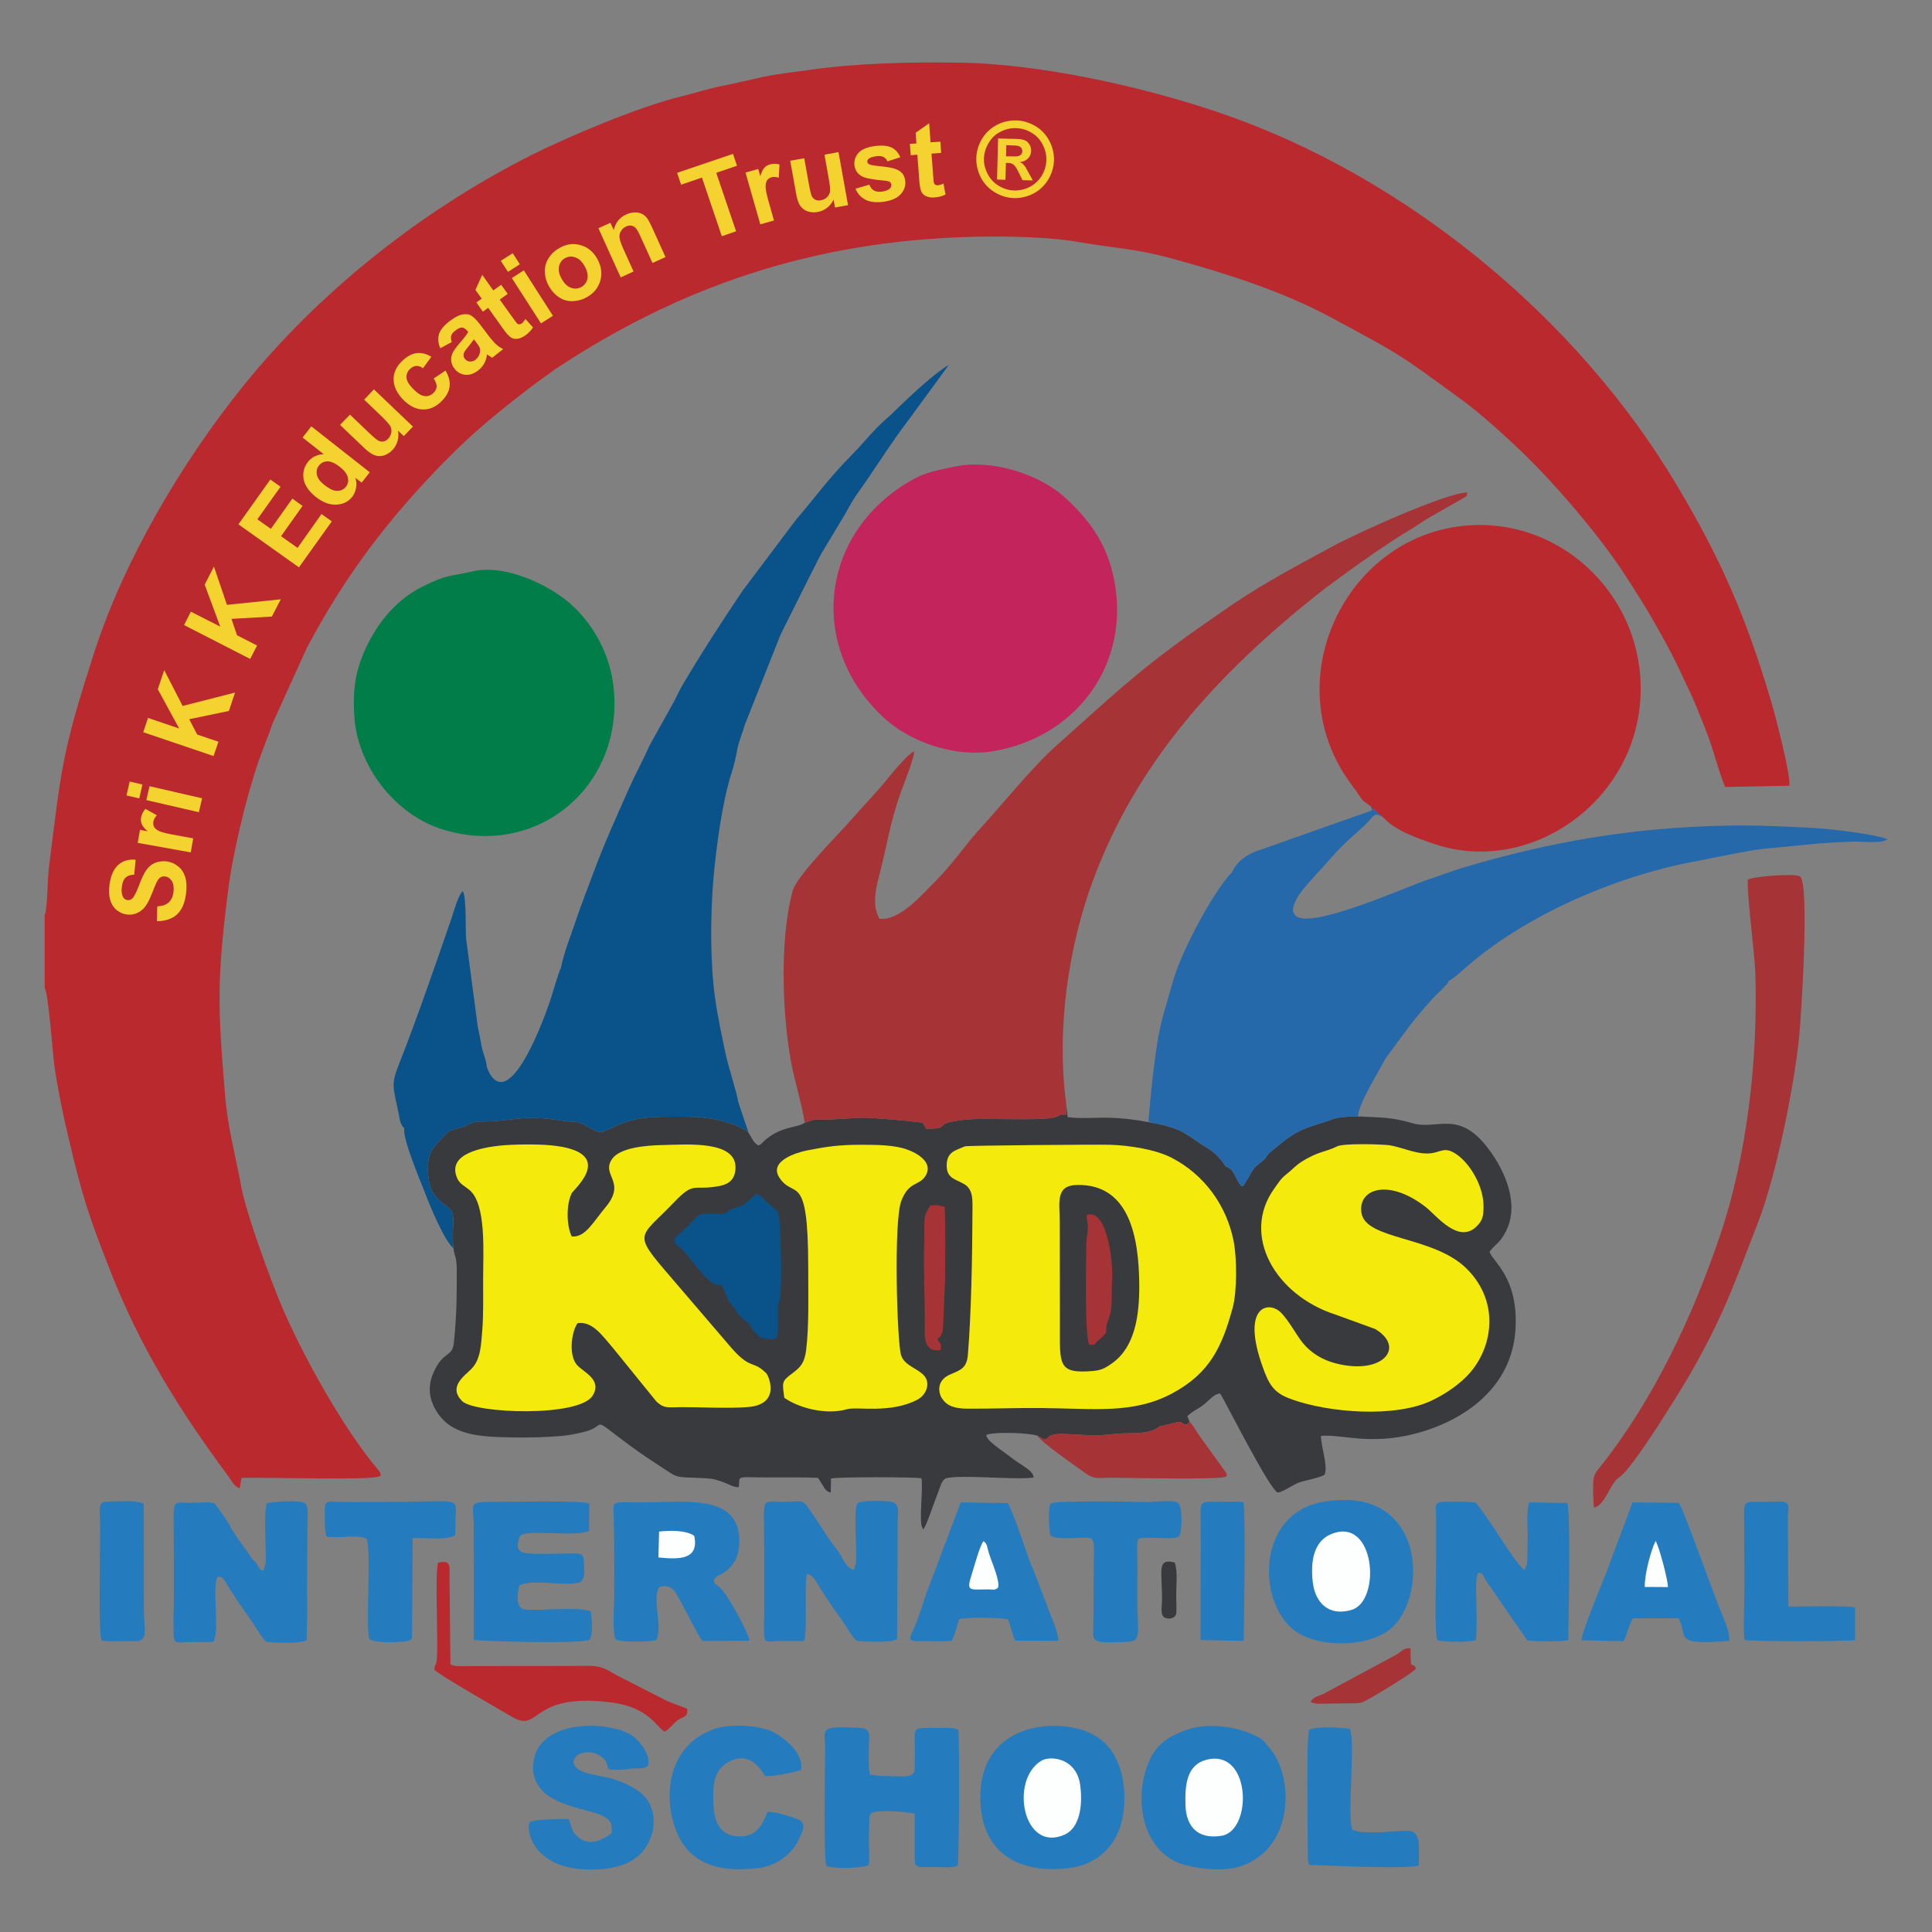 <?xml version="1.0" encoding="UTF-8"?> <!-- Creator: CorelDRAW 2017 --> <svg xmlns="http://www.w3.org/2000/svg" xmlns:xlink="http://www.w3.org/1999/xlink" xml:space="preserve" width="150px" height="150px" version="1.1" style="shape-rendering:geometricPrecision; text-rendering:geometricPrecision; image-rendering:optimizeQuality; fill-rule:evenodd; clip-rule:evenodd" viewBox="0 0 150 150"><rect x="0" y="0" width="150" height="150" fill="#808080" stroke="none"/> <defs> <style type="text/css"> <![CDATA[ .fil0 {fill:none} .fil5 {fill:#017D49} .fil9 {fill:#09538A} .fil7 {fill:#247BBD} .fil8 {fill:#2569AB} .fil2 {fill:#393A3D} .fil6 {fill:#A63436} .fil1 {fill:#BA292E} .fil4 {fill:#C3245C} .fil3 {fill:#F4EA0B} .fil10 {fill:#FDFEFE} .fil11 {fill:#F4D230;fill-rule:nonzero} ]]> </style> </defs> <g id="Layer_x0020_1">  <g id="_2674573634848"> <polygon class="fil0" points="0,0 150,0 150,150 0,150 "></polygon> <g> <path class="fil1" d="M3.47 71.03l0 5.68c0.3,0.43 0.62,5.11 0.76,6.09 0.27,1.85 0.68,3.83 1.1,5.57 1.09,4.66 1.58,6.07 3.21,10.24 2.35,6.03 5.42,10.92 9.19,16.01 0.28,0.38 0.41,0.76 0.88,0.93l0.14 -0.81c1.54,-0.06 10.1,0.21 10.67,-0.11 0,0 0.39,0.01 -0.13,-0.6 -2.63,-3.11 -5.77,-8.77 -7.35,-12.46 -0.91,-2.12 -2.81,-7.29 -3.21,-9.44 -0.44,-2.4 -1.06,-4.61 -1.26,-7.16 -0.57,-6.86 -0.63,-8.85 0.22,-15.68 0.37,-3.01 1.42,-7.38 2.38,-10.17 0.38,-1.09 0.77,-2 1.11,-3l2.63 -5.79c3,-5.69 6.41,-10.12 10.7,-14.49 2.26,-2.31 4.14,-3.83 6.73,-5.82l1.81 -1.32c9.49,-6.3 19.92,-10.06 32.75,-10.32 2.52,-0.05 5.74,0.01 8.05,0.43 2.5,0.44 4.29,0.48 7.13,1.26 4.12,1.13 8.5,2.51 12.27,4.53 5.87,3.15 5.37,2.9 10.31,6.49 1.38,1.01 3.14,2.61 4.5,3.9 2.52,2.41 5.69,6.09 7.72,9.07 0.56,0.83 1.08,1.65 1.63,2.53 0.74,1.16 2.44,4.19 2.98,5.4 0.46,1.02 0.93,1.9 1.34,2.93 0.41,1.01 0.83,2.01 1.15,2.99 0.31,0.97 0.69,2.32 1.06,3.19l4.98 -0.1c0.14,-0.77 -1.11,-5.54 -1.4,-6.51 -1.96,-6.6 -3.86,-10.99 -7.34,-16.83 -7.72,-12.98 -21.07,-24.01 -35.56,-28.93 -5.73,-1.95 -13.82,-3.8 -20.27,-3.87 -3.73,-0.05 -7.85,0.04 -11.51,0.57 -1.11,0.16 -2.39,0.29 -3.49,0.52 -1.02,0.22 -2.26,0.52 -3.28,0.72 -1.14,0.22 -2.18,0.58 -3.23,0.83 -3.27,0.8 -8.66,3.08 -11.56,4.53 -8.7,4.38 -16.62,10.77 -22.39,17.93 -4.73,5.86 -9.26,13.52 -11.56,20.66 -2.49,7.69 -2.55,8.88 -3.52,16.64 -0.14,1.09 -0.12,3.4 -0.34,3.77z"></path> <path class="fil2" d="M62.46 87.18c-0.52,0.39 -1.91,0.25 -3.17,1.44 -0.25,0.24 -0.08,0.14 -0.39,0.31 -0.42,-0.18 -0.49,-0.57 -0.77,-0.95 -0.29,-0.3 -0.13,-0.17 -0.45,-0.34 -1.29,-0.7 -2.98,-0.94 -4.49,-0.94 -2.9,0 -3.81,-0.04 -5.91,0.96 -0.04,0.02 -0.28,0.13 -0.32,0.15 -0.4,0.16 -0.57,0.09 -1.25,-0.29 -1.08,-0.61 -0.99,-0.35 -1.9,-0.49 -3.47,-0.54 -3.58,0.02 -6.58,0.05 -0.79,0.05 -0.79,0.28 -1.48,0.47 -0.82,0.23 -0.84,0.18 -1.33,0.71 -0.88,0.95 -1.28,1.22 -1.18,2.87 0.08,1.45 0.64,1.93 1.49,2.56 0.82,0.6 0.26,1.47 0.48,3.23 0.05,0.59 0.25,0.64 0.25,1.6 0.01,2.05 0,3.62 -0.22,5.71 -0.12,1.2 -0.81,0.6 -1.57,2.31 -0.51,1.14 -0.34,2.16 0.25,3.08 1.15,1.8 3.22,1.94 5.83,1.98 1.27,0.03 2.57,-0.01 3.81,-0.11 0.51,-0.04 1.19,-0.17 1.72,-0.3 2.07,-0.48 0.27,-1.44 3.68,1.08 0.87,0.64 1.47,1.03 2.32,1.59 1.4,0.9 1.02,0.81 3.03,0.89 0.78,0.03 1.01,0.04 1.64,0.25 0.53,0.17 1.02,0.51 1.41,0.46 0.12,-0.98 -0.39,-0.74 2.66,-0.75 1.15,0 2.35,-0.02 3.49,0.03 0.51,0.74 0.5,1.03 0.99,1.14l0.02 -1.09c0.57,-0.13 6.34,-0.12 7.02,-0.02 0.15,0.78 -0.22,3.52 0.08,3.84 0.03,0.64 0.75,-1.51 0.83,-1.71 0.14,-0.38 0.23,-0.65 0.4,-1.07 0.16,-0.4 0.22,-0.79 0.54,-1.04 1.12,-0.34 5.29,0.13 6.86,-0.07 -0.02,-0.56 -0.93,-0.92 -1.8,-1.6 -0.72,-0.57 -1.88,-1.25 -1.87,-1.72 0.73,-0.27 3.39,-0.13 3.95,0.06 0.25,0.11 0.33,0.25 0.55,0.26 0.34,0.01 0.14,-0.05 0.41,-0.22 0.68,-0.43 2.74,0.14 4.99,-0.16 1,-0.13 2.22,0.05 3.07,-0.31 0.32,-0.13 0.31,-0.19 0.49,-0.28l1.43 -0.35c0.47,0.03 0.14,0.13 0.68,0.21l0.2 -0.24 -0.16 -0.42c0.41,-0.41 0.81,-0.53 1.29,-0.91 0.38,-0.3 0.77,-0.82 1.25,-0.85 0.37,0.54 3.87,7.54 4.48,7.69 0.42,-0.05 1.14,-0.59 1.67,-0.79 0.4,-0.14 1.73,-0.38 1.97,-0.61 0.26,-0.73 -0.28,-2.11 -0.29,-2.99 1.51,-0.18 3.72,0.75 7.31,-0.18 3.93,-1.02 7.52,-3.66 7.79,-8.08 0.26,-4.08 -1.83,-5.32 -2.01,-6.05 0.45,-0.61 0.75,-0.59 1.26,-1.56 1.09,-2.11 -0.05,-4.67 -1.29,-6.35 -2.36,-3.2 -4.01,-1.49 -5.99,-2.07 -0.75,-0.23 -1.64,-0.4 -2.51,-0.44 -1.22,-0.06 -2.72,-0.2 -3.72,0.16 -1.62,0.58 -2.23,0.59 -3.6,1.57l-1.29 1.06c-0.01,0.02 -0.03,0.04 -0.05,0.06l-0.23 0.33c-0.09,0.12 -0.42,0.37 -0.53,0.45 -0.52,0.42 -0.54,0.71 -0.99,1.39 -0.24,0.37 -0.09,0.25 -0.3,0.31 -0.28,-0.16 -0.46,-0.84 -0.75,-1.2 -0.18,-0.23 0.08,0.03 -0.19,-0.17 -0.51,-0.36 -0.08,0.13 -0.43,-0.34 -0.69,-0.95 -1.1,-1.11 -1.74,-1.52 -0.02,-0.02 -0.05,-0.03 -0.07,-0.05 -0.48,-0.33 -1.26,-0.89 -1.81,-1.11 -1.17,-0.45 -2.44,-0.6 -2.46,-0.61 -0.81,-0.17 -1.97,-0.29 -2.85,-0.31 -0.89,-0.02 -2.44,0.09 -3.22,-0.05l-0.1 -0.95 -0.01 0.76 -0.4 -0.01c-0.15,0.05 -0.19,0.15 -0.54,0.23 -0.78,0.2 -3.51,0.12 -4.47,0.12 -1.41,0 -2.26,-0.05 -3.58,0.23 -0.97,0.2 -0.15,0.55 -1.89,0.52l-0.11 -0.21c-0.01,-0.02 -0.03,-0.05 -0.04,-0.07 -0.08,-0.16 -0.04,-0.09 -0.09,-0.18 -0.75,-0.1 -1.73,-0.2 -2.36,-0.25 -2.86,-0.22 -1.97,-0.15 -4.69,-0.01 -1.54,0.07 -0.96,-0.15 -2.15,0.27z"></path> <path class="fil1" d="M106.4 62.58c0.05,0.05 0.15,0.18 0.19,0.22l0.79 0.65c0.95,1.05 2.67,1.63 3.99,2.08 8.03,2.71 17.14,-4.34 15.9,-13.77 -0.86,-6.53 -6.77,-11.62 -13.6,-10.94 -9.3,0.92 -14.64,12.17 -8.75,20.09 0.23,0.31 0.47,0.63 0.65,0.91 0.32,0.48 0.38,0.42 0.83,0.76z"></path> <path class="fil3" d="M74.92 89c-0.71,0.32 -1.41,0.41 -1.42,1.46 -0.01,1.05 0.68,1.07 1.37,1.48 0.73,0.44 0.63,1.3 0.63,2.22 -0.01,3.28 -0.09,7.81 -0.35,10.97 -0.08,1.06 -0.5,1.21 -1.35,1.57 -1.11,0.46 -0.96,1.43 -0.66,1.88 0.4,0.59 0.96,0.78 1.99,0.79 1.9,0.01 3.8,-0.07 5.71,-0.05 4.05,0.03 7.14,0.5 10.21,-1.16 2.9,-1.57 3.84,-3.62 4.66,-6.65 0.34,-1.25 0.33,-3.88 0.06,-5.19 -0.55,-2.73 -2.26,-5.12 -4.82,-6.44 -1.22,-0.63 -3.24,-0.95 -4.73,-1 -1.02,-0.03 -11.12,0.05 -11.3,0.12z"></path> <path class="fil4" d="M74.21 36.21c-1.91,0.39 -2.62,0.52 -4.06,1.45 -6.59,4.23 -7.35,12.83 -1.39,18.19 1.76,1.58 5.16,3.03 8.42,2.46 6.11,-1.05 10.26,-6.27 9.45,-12.5 -0.43,-3.33 -1.97,-5.37 -3.92,-7.16 -2.02,-1.86 -5.7,-3 -8.5,-2.44z"></path> <path class="fil5" d="M36.69 44.36c-1.94,0.45 -1.9,0.2 -3.9,1.19 -2.23,1.11 -3.79,3.19 -4.69,5.48 -0.57,1.48 -0.71,2.78 -0.59,4.61 0.25,3.83 3.12,7.52 6.68,8.7 7.33,2.41 14.16,-3.12 13.47,-10.79 -0.27,-2.9 -1.72,-5.23 -3.45,-6.74 -1.61,-1.39 -4.98,-3.04 -7.52,-2.45z"></path> <path class="fil3" d="M44.84 102.73c1.14,-0.16 1.86,0.88 2.81,2l3.31 4.08c0.63,0.59 0.91,0.44 2,0.44 1.57,0 3.52,0.11 5.04,0 2.71,-0.18 1.65,-2.46 1.51,-2.61 -1.07,-1.1 -1.21,-0.19 -2.87,-2.16l-4.6 -5.37c-3,-3.47 -2.4,-2.95 0.26,-5.73 1.67,-1.75 1.44,-0.88 3.61,-1.31 0.73,-0.15 1.13,-0.54 1.19,-1.28 0.19,-2.27 -3.73,-1.93 -5.59,-1.89 -1.39,0.02 -3.36,0.21 -3.97,1.06 -0.93,1.28 1.14,1.76 -0.51,3.75 -1,1.2 -1.59,2.38 -2.64,2.29 -0.4,-0.81 -0.45,-2.46 0,-3.36 0.15,-0.3 3.62,-3.22 -1.64,-3.72 -1,-0.1 -2.98,-0.08 -3.98,0.03 -1.23,0.14 -4.03,0.58 -3.31,2.44 0.19,0.52 0.58,0.66 1,1.01 1.31,1.11 1.05,4.84 1.05,6.91 0,1.24 0.03,2.66 -0.06,3.89 -0.1,1.16 -0.11,2.37 -0.88,3.11 -0.58,0.57 -1.77,1.39 -0.69,2.47 0.96,0.97 9.08,1.27 10.13,-0.42 0.77,-1.23 -0.68,-1.81 -1.19,-2.36 -0.69,-0.74 -0.47,-2.57 0.02,-3.27z"></path> <path class="fil3" d="M103.82 89c-0.91,0.46 -1.49,0.37 -2.83,1.24 -0.35,0.22 -0.71,0.61 -1.09,0.91 -0.47,0.36 -0.62,0.65 -0.98,1.15 -2.57,3.59 0.07,8.27 4.81,9.78l3.03 1.1c2.4,1.42 0.61,3.6 -3.02,2.68 -1.09,-0.27 -1.95,-0.83 -2.57,-1.57 -0.46,-0.54 -1.12,-1.8 -1.75,-2.41 -0.98,-0.94 -3.23,-0.42 -1.19,4.77 0.46,1.16 0.97,1.62 2.13,2.02 2.8,0.99 7.88,1.44 10.77,0.08 0.99,-0.47 1.78,-1.01 2.48,-1.64 2.22,-1.99 3.05,-5.89 0.22,-8.65 -2.59,-2.52 -7.82,-2.18 -8.13,-4.31 -0.28,-1.85 2.11,-2.69 5.01,-0.42 0.83,0.66 2.51,2.85 3.91,1.51 0.51,-0.49 0.56,-0.84 0.56,-1.65 -0.02,-1.59 -1.13,-3.37 -2.19,-4.03 -0.77,-0.49 -1.06,-0.18 -1.71,-0.05 -1.15,0.23 -2.4,-0.46 -3.46,-0.6 -0.68,-0.08 -3.51,-0.15 -4,0.09z"></path> <path class="fil3" d="M62.75 98.41c0,2.02 0.07,4.52 -0.16,6.39 -0.13,1.01 -0.4,1.32 -1.08,1.83 -0.85,0.63 -0.77,0.69 -0.62,1.89 1.04,0.75 3.18,1.38 4.88,0.89 0.76,-0.22 3.39,0.37 5.49,-0.76 0.68,-0.37 1.09,-1.38 0.33,-2 -0.59,-0.5 -1.42,-0.7 -1.64,-1.47 -0.3,-1.02 -0.58,-10.3 0.02,-11.92 0.58,-1.56 1.38,-1.17 1.87,-1.94 0.69,-1.08 -0.69,-1.82 -1.41,-2.07 -1.01,-0.36 -2.33,-0.37 -3.58,-0.37 -1.75,0 -2.66,0.14 -4.2,0.44 -0.8,0.16 -2.98,0.82 -2.14,2.11 1.14,1.75 2.24,-0.65 2.24,6.98z"></path> <path class="fil6" d="M135.71 68.29c-0.14,0.54 0.53,5.96 0.57,7.16 0.23,6.78 -0.65,14.3 -2.73,20.45 -2.12,6.28 -5.14,12.72 -9.23,17.88 -0.31,0.4 -0.6,0.63 -0.62,1.31 -0.01,0.43 -0.02,1.61 0.07,1.97 0.93,-0.28 1.23,-1.92 1.93,-2.35 1.01,-0.61 4.61,-6.48 5.35,-7.74 2.73,-4.69 3.57,-7.23 5.47,-12.13 1.38,-3.58 2.78,-10.46 3.17,-14.38 0.11,-1.03 0.85,-11.83 0.06,-12.41 -0.36,-0.27 -3.62,0 -4.04,0.24z"></path> <path class="fil7" d="M80.52 134.11c-3.6,0.64 -4.79,3.58 -4.31,6.69 0.53,3.38 3.27,4.64 6.71,4.25 2.39,-0.27 3.88,-1.87 4.26,-4.04 0.38,-2.16 -0.09,-4.96 -2.01,-6.16 -1.35,-0.85 -3.18,-1 -4.65,-0.74zm21.12 10.68l4.17 0.15c0.93,0.01 3.59,0.1 4.33,-0.1 0.19,-3.89 -0.35,-2.35 -4.56,-2.61l-0.58 -0.15c-0.44,-1.08 0.26,-6.68 -0.19,-7.84 -0.39,-0.11 -2.89,-0.25 -3.16,0.09 -0.25,0.32 -0.11,8.17 -0.11,9.66 0,0.11 0,0.34 0.01,0.44l0.09 0.36zm-42.04 -4.12c-0.42,1.07 -0.97,2.09 -2.5,1.89 -1.39,-0.18 -1.68,-1.41 -1.71,-2.6 -0.05,-1.5 0.05,-2.52 1.15,-3.15 1.29,-0.73 2.22,-0.03 2.85,1.08 0.71,0.05 2.17,-0.27 2.8,-0.46 0.24,-1.3 -1.25,-2.47 -2.18,-2.96 -1.03,-0.52 -3.27,-0.68 -4.58,-0.22 -2.93,1.02 -3.95,4.03 -3.21,7.01 0.76,3.08 2.98,4.22 6.64,3.78 1.35,-0.16 2.57,-1.02 3.11,-2.13 0.36,-0.73 0.72,-1.4 -0.08,-1.68 -0.65,-0.22 -1.56,-0.57 -2.29,-0.56zm-12.12 1.67c-0.57,0.39 -1.86,1.31 -2.91,-0.04 -0.2,-0.26 -0.28,-0.78 -0.41,-1.06 -0.18,-0.03 -2.75,-0.01 -3.01,0.23 -0.33,0.32 -0.02,3.7 4.76,3.68 1.91,0 3.43,-0.49 4.24,-1.74 1.01,-1.58 0.7,-3.47 -0.56,-4.34 -1.92,-1.32 -3.53,-1.09 -4.47,-1.57 -1.49,-0.77 0.19,-2.08 1.55,-1.12 0.51,0.36 0.36,0.5 0.59,0.98 0.57,0.09 1.18,0.04 1.72,-0.04 0.66,-0.08 1.37,0.13 1.38,-0.5 0.01,-0.83 -0.91,-1.91 -1.47,-2.19 -2.25,-1.16 -7.43,-0.98 -7.5,2.53 -0.06,3.07 4.21,3.16 5.47,3.86 0.55,0.31 0.69,0.52 0.62,1.32zm16.68 2.54c0.63,0.22 2.63,0.19 3.29,-0.07 0.06,-0.56 0.02,-1.37 0.01,-1.95l0.04 -1.78c0.07,-0.24 0.02,-0.14 0.13,-0.3 0.62,-0.32 2.7,-0.11 3.39,0.03l0 3.06c-0.02,1.29 -0.03,1.08 1.65,1.09 0.57,0 1.24,0.09 1.68,-0.11 0.12,-0.28 0.16,-9.73 0.05,-10.56 -0.51,-0.19 -1,-0.13 -1.62,-0.13 -2.05,-0.01 -1.75,-0.16 -1.75,1.76l-0.02 1.56c-0.17,0.66 -1.25,0.38 -2.6,0.41l-0.84 -0.11c-0.18,-0.17 -0.1,-1.84 -0.11,-2.2 0,-0.85 0.23,-1.38 -0.72,-1.43 -3.3,-0.16 -2.66,0.05 -2.68,1.77 -0.01,1.3 -0.13,8.38 0.1,8.96zm28.06 -10.6c-1.44,0.51 -2.39,1.04 -3.02,2.5 -1.11,2.55 -0.71,6.49 2.16,7.79 1.08,0.49 3.57,0.8 4.97,0.33 4.16,-1.41 4.13,-6.89 2.31,-9.09 -0.67,-0.81 -0.55,-0.78 -1.56,-1.22 -1.31,-0.57 -3.42,-0.82 -4.86,-0.31z"></path> <path class="fil7" d="M102.66 116.62c-5.29,0.96 -5.08,8.33 -1.77,10.23 1.58,0.91 4.73,1.1 6.71,-0.12 3.37,-2.08 3.39,-11.64 -4.94,-10.11zm-9.44 5.75l-0.01 4.96 3.35 0.07c0.01,-0.61 0.17,-10.06 -0.02,-10.76 -0.49,-0.1 -1.59,-0.03 -2.15,-0.04 -1.06,-0.01 -1.2,-0.05 -1.18,1.06 0.03,1.57 0.01,3.14 0.01,4.71zm42.22 0.56c0,0.86 -0.12,4.29 0.02,4.4 0.14,0.11 8.14,0.13 8.57,0l0 -2.52c-0.57,-0.17 -4.07,-0.08 -5.18,-0.07l-0.04 -6.96c0.03,-0.73 0.22,-1.17 -0.51,-1.19 -0.62,-0.01 -1.29,0.03 -1.93,0.01 -1.22,-0.03 -0.93,0.14 -0.95,2.64 -0.01,1.22 0.03,2.46 0.02,3.69zm-53.87 -3.69c0.5,0.28 1.39,0.16 2.07,0.16 1.56,0 1.28,-0.41 1.27,3.31l-0.02 3.25c0.01,1.55 -0.44,1.63 2.68,1.51 1.08,-0.04 0.74,-0.79 0.73,-3.19 0,-0.97 0.01,-1.94 0.01,-2.92 0,-0.36 -0.04,-1.16 -0.01,-1.47 0.06,-0.45 -0.1,-0.5 1.17,-0.5 0.41,0 1.82,0.13 2.06,-0.11 0.26,-0.27 0.28,-2.28 -0.02,-2.53 -0.3,-0.36 -1.83,-0.13 -2.38,-0.13 -0.77,-0.01 -7.24,-0.16 -7.54,0.12 -0.26,0.25 -0.15,2.16 -0.02,2.5zm41.22 8.11l3.27 0.07c0.32,-0.64 0.37,-1.16 0.71,-1.77l3.54 -0.01c0.81,1.32 -0.6,2.17 3.94,1.75 0.11,-0.66 -0.59,-2.11 -0.83,-2.73l-2.01 -5.39c-0.27,-0.67 -0.75,-2.07 -1.07,-2.59l-3.59 -0.03 -2.02 5.4c-0.3,0.78 -1.97,4.76 -1.94,5.3zm-11.3 -4.87c0,0.25 -0.12,4.64 0.12,4.85 0.4,0.18 2.45,0.19 2.97,0 0.1,-0.69 0.06,-1.87 0.05,-2.61 0,-0.58 -0.12,-2.19 0.14,-2.62 0.48,0.11 0.29,0.11 0.59,0.6l3.22 4.66c0.54,0.09 2.68,0.11 3.18,-0.02 0,-0.36 0.21,-9.81 -0.07,-10.65l-2.97 -0.04c-0.21,0.76 -0.12,1.78 -0.11,2.59l-0.03 1.97c0,0.03 -0.04,0.26 -0.05,0.29 -0.01,0.03 -0.02,0.06 -0.03,0.09l-0.15 0.3c-0.36,-0.18 -1.6,-2.08 -1.94,-2.61 -0.2,-0.31 -1.65,-2.52 -1.85,-2.6 -0.27,-0.11 -1.75,-0.08 -2.15,-0.08 -1.16,-0.01 -0.92,0.2 -0.91,1.29 0.01,1.53 -0.01,3.07 -0.01,4.59z"></path> <g> <path class="fil8" d="M107.15 82.95c-0.54,0.97 -1.66,2.82 -1.72,3.74l1.69 0.07c-1.22,-0.06 -2.72,-0.2 -3.72,0.16 -1.62,0.58 -2.23,0.59 -3.6,1.57l-1.29 1.06c-0.01,0.02 -0.03,0.04 -0.05,0.06l-0.23 0.33c-0.09,0.12 -0.42,0.37 -0.53,0.45 -0.52,0.42 -0.54,0.71 -0.99,1.39 -0.24,0.37 -0.09,0.25 -0.3,0.31 -0.28,-0.16 -0.46,-0.84 -0.75,-1.2 -0.18,-0.23 0.08,0.03 -0.19,-0.17 -0.51,-0.36 -0.08,0.13 -0.43,-0.34 -0.69,-0.95 -1.1,-1.11 -1.74,-1.52 -0.02,-0.02 -0.05,-0.03 -0.07,-0.05 -0.48,-0.33 -1.26,-0.89 -1.81,-1.11 -1.55,-0.6 -2.01,-0.41 -2.08,-0.61l-0.18 0.01 0.24 -2.63 0.01 0 0.04 -0.43 0.04 -0.4 0.02 -0.17 0 0 19.92 -3.81 -0.59 0.8 -0.01 0.01 -0.19 0.26 0.01 -0.01 -0.07 0.09 -0.98 1.33c-0.17,0.28 -0.33,0.59 -0.45,0.81zm2.28 -3.29c0.64,-0.82 1.35,-1.64 1.86,-2.2 0.22,-0.25 1.12,-1.01 1.19,-1.3 0.41,-0.19 1.23,-0.97 1.6,-1.28 4.59,-3.92 11.46,-6.86 17.36,-7.97 1.49,-0.28 3.09,-0.63 4.68,-0.9 0.72,-0.12 1.82,-0.21 2.52,-0.27 2.06,-0.21 3.12,-0.33 5.24,-0.4 0.7,-0.02 2.3,0.19 2.65,-0.19 -1,-0.4 -4.47,-0.8 -5.78,-0.87 -2.21,-0.11 -4.45,-0.23 -6.72,-0.18 -7.32,0.15 -13.76,1.26 -20.59,3.31 -0.87,0.27 -1.67,0.59 -2.6,0.89 -1.37,0.43 -9.44,4.09 -10.32,2.71 -0.13,-0.22 -0.2,-0.29 -0.06,-0.76 0.03,-0.09 0.24,-0.54 0.3,-0.63 0.39,-0.66 2.09,-2.44 2.64,-3.07 1.02,-1.19 1.96,-1.87 2.84,-2.76 0.42,-0.43 0.42,-0.77 1.14,-0.34l-0.79 -0.65c-0.04,-0.04 -0.14,-0.17 -0.19,-0.22l0.13 0.33c-0.04,0.02 -0.09,0.01 -0.11,0.05 -0.01,0.03 -0.06,0.03 -0.08,0.03l-1.26 0.44c-0.5,0.19 -0.95,0.32 -1.4,0.49l-5.79 2.05c-1.01,0.3 -1.86,0.88 -2.24,1.76 -1.38,1.37 -3.86,6.01 -4.52,8.25 -1.2,4.1 -1.16,3.93 -1.62,7.49l19.92 -3.81zm-19.94 3.98l-0.05 0.41 0.05 -0.41z"></path> </g> <path class="fil7" d="M47.69 123.94c0,0.63 -0.18,3.05 0.13,3.35 0.32,0.22 2.79,0.22 3.15,0.01 0.48,-1.08 -0.33,-3 0.18,-4.04 0.07,-0.07 0.82,-0.38 1.31,0.4 0.24,0.38 0.46,0.83 0.68,1.23 0.36,0.64 0.97,1.93 1.39,2.51l3.65 -0.01c0.02,-0.48 -1.71,-3.65 -2.29,-4.14 -0.33,-0.29 -0.35,-0.17 -0.49,-0.54 0.26,-0.57 0.9,-0.32 1.65,-1.5 0.37,-0.6 0.45,-1.83 0.22,-2.59 -0.78,-2.51 -4.2,-1.98 -7.44,-1.97 -0.51,0.01 -1.1,-0.03 -1.59,-0.01 -0.75,0.03 -0.61,0.24 -0.59,1.03 0.05,2.09 0.04,4.18 0.04,6.27zm-28.46 -3.42c-0.07,-0.14 -0.15,-0.27 -0.27,-0.37 -0.28,-0.38 -0.58,-0.8 -0.83,-1.21l-0.05 -0.07c0,-0.1 0,-0.06 -0.03,-0.05 -0.04,-0.07 -0.09,-0.14 -0.14,-0.21 -0.01,-0.05 -0.03,-0.09 -0.05,-0.15 -0.41,-0.7 -0.76,-1.14 -1.2,-1.75 -0.04,0 -0.1,-0.01 -0.19,-0.01 -0.21,-0.09 -0.47,-0.05 -0.99,-0.03 -0.33,-0.01 -0.66,-0.01 -0.96,0.01 -1.11,-0.05 -1.07,-0.19 -1.03,2.39 -0.01,0.64 0,1.31 0.01,1.85l0 3.3c-0.02,1.12 -0.05,1.85 -0.02,2.33 0,0.14 0,0.27 0,0.39 0.04,0.77 0.36,0.55 1.15,0.55l1.96 -0.01c0.01,-0.05 0.03,-0.1 0.04,-0.17 0.26,-0.6 0.11,-2.13 0.09,-3.35 0,-0.24 0,-0.46 0,-0.67 0.02,-0.39 0.07,-0.71 0.19,-0.88 0.14,0.02 0.24,0.03 0.32,0.06 0.22,0.2 0.35,0.51 0.7,1.04 0.33,0.5 0.57,0.9 0.9,1.35l0.92 1.32c0.31,0.44 0.51,0.9 0.93,1.29 0.61,0.08 2.34,0.14 2.98,-0.06l0.03 0 0.01 -0.01c0.04,-0.02 0.08,-0.04 0.11,-0.05l0.01 -0.82c0.06,-0.88 0.03,-2.08 0.02,-3.09l0.03 -5.25c0,-0.38 0.05,-0.75 -0.01,-1.02 0,-0.19 -0.05,-0.32 -0.19,-0.45 -0.31,-0.28 -2.58,-0.14 -2.99,0.02l0 0.18c-0.17,0.53 -0.07,2.3 -0.05,3.53l0 0.24c0,0.06 0.01,0.13 0.01,0.2 0,0.23 -0.01,0.42 -0.03,0.55l-0.16 0.52c-0.11,-0.03 -0.2,-0.08 -0.29,-0.13 -0.08,-0.13 -0.12,-0.3 -0.4,-0.62 -0.02,-0.03 -0.08,-0.09 -0.1,-0.11 -0.14,-0.13 -0.12,-0.11 -0.14,-0.12 -0.09,-0.16 -0.17,-0.31 -0.28,-0.45l-0.01 -0.01zm-11.45 -1.73c0,1.6 -0.15,7.79 0.1,8.58 0.53,0.09 1.09,0.05 1.64,0.05l1.22 -0.01c0.76,-0.15 0.43,-1.08 0.43,-2.46l-0.01 -8.21c-0.73,-0.28 -1.93,-0.17 -2.77,-0.15 -0.87,0.02 -0.6,0.35 -0.61,2.2zm17.58 0.51c0.87,0.16 2.42,-0.18 3.08,0.16 0.43,0.41 -0.1,7.35 0.26,7.79 0.29,0.36 2.92,0.28 3.13,0.09 0.21,-0.17 0.13,0.03 0.16,-0.48l0.05 -7.44c1.03,-0.06 2.64,0.2 3.29,-0.23 0.06,-0.44 0.02,-0.85 0.04,-1.3 0.06,-1.73 0.46,-1.28 -5.14,-1.28 -1.3,0 -2.62,0.03 -3.92,0 -0.91,-0.03 -1.13,-0.16 -1.09,0.83 0.02,0.65 -0.06,1.35 0.14,1.86zm48.54 8.09c0.3,-0.65 0.36,-1.02 0.56,-1.68 0.76,-0.17 3.12,-0.13 3.81,0.02 0.23,0.57 0.28,1.1 0.57,1.65l3.32 0.01c0.06,-0.58 -0.64,-2.07 -0.85,-2.69l-1.02 -2.66c-0.57,-1.24 -1.41,-4.17 -2.04,-5.34l-3.66 -0.05 -2.46 6.51c-0.43,1.09 -0.72,2.27 -1.19,3.31 -0.39,0.86 -0.51,0.97 0.72,0.95 0.72,-0.01 1.54,0.05 2.24,-0.03zm-37.11 -4.91l-0.01 4.85c1.81,0.14 8.7,0.3 9.01,-0.04 0.26,-0.44 0.17,-1.6 0.07,-2.19 -1.16,-0.41 -4.38,0.03 -5.2,-0.16 -0.66,-0.15 -0.48,-1.41 -0.33,-1.87 1.26,-0.52 3.5,0.17 4.78,-0.25 0.31,-0.38 0.26,-0.82 0.23,-1.47 -0.03,-0.9 -0.24,-0.73 -1.78,-0.73 -0.53,0 -1.04,0.04 -1.57,0.02 -1.29,-0.03 -2.2,0.05 -1.62,-1.37 0.24,-0.59 4.52,0.11 5.36,-0.42l0.02 -2.12c-0.72,-0.25 -6.5,-0.12 -7.57,-0.12 -1.96,0 -1.37,0.11 -1.4,2.18 -0.02,1.24 0.02,2.46 0.01,3.69zm22.54 -2.12l0 4.81c0,0.52 -0.03,1.19 -0.01,1.7 0.03,0.77 0.35,0.55 1.14,0.54l1.96 -0.01c0.29,-0.67 0.01,-4.11 0.22,-5.2 0.57,0.13 0.61,0.45 1.13,1.24 0.32,0.49 0.57,0.9 0.89,1.34l0.92 1.32c0.31,0.45 0.52,0.9 0.93,1.29 0.67,0.09 2.67,0.15 3.14,-0.12l0.05 -9.15c0.01,-0.6 0.13,-1.15 -0.23,-1.41 -0.28,-0.25 -2.63,-0.25 -2.89,0.01 -0.34,0.34 -0.02,3.74 -0.13,4.65l-0.16 0.52c-0.66,-0.19 -0.84,-0.94 -1.21,-1.44 -0.36,-0.47 -0.78,-1.04 -1.12,-1.58 -0.32,-0.52 -0.69,-1.07 -1.07,-1.61 -0.64,-0.94 -0.59,-0.65 -2.2,-0.65 -1.66,0 -1.36,-0.56 -1.36,3.75z"></path> <path class="fil2" d="M82.28 94.94l0.01 7.95c0,3.08 -0.17,3.79 2.59,3.55 0.72,-0.06 1.03,-0.3 1.48,-0.61 1.75,-1.25 2.12,-3.67 2.09,-6.19 -0.04,-3.54 -0.74,-7.71 -4.81,-7.64 -1.74,0.02 -1.36,1.39 -1.36,2.94z"></path> <path class="fil9" d="M37.23 87.08c3,-0.03 3.11,-0.59 6.58,-0.05 0.91,0.14 0.82,-0.12 1.9,0.49 0.68,0.38 0.85,0.45 1.25,0.29 0.04,-0.02 0.28,-0.13 0.32,-0.15 2.1,-1 3.01,-0.96 5.91,-0.96 1.51,0 3.2,0.24 4.49,0.94 0.32,0.17 0.16,0.04 0.45,0.34l-0.82 -2.45c-0.06,-0.57 -0.79,-2.78 -1.01,-3.87 -0.27,-1.34 -0.58,-2.73 -0.76,-4.03 -0.41,-2.81 -0.39,-6.43 -0.16,-9.27 0.21,-2.52 0.7,-6.11 1.41,-8.32 0.2,-0.6 0.33,-1.2 0.46,-1.89 0.13,-0.67 0.39,-1.2 0.59,-1.91l2.76 -6.96 2.39 -4.78c0.28,-0.51 0.54,-1.12 0.84,-1.62l1.85 -3.08c0.2,-0.39 0.66,-1.17 0.88,-1.47 1.2,-1.65 2.64,-3.99 4,-5.75l3.11 -4.25c-1.05,0.6 -2.88,2.3 -3.82,3.21 -0.42,0.42 -0.74,0.72 -1.27,1.19 -0.8,0.71 -1.53,1.66 -2.34,2.48 -1.96,1.98 -2.83,3.27 -4.46,5.17l-4.13 5.49c-1.54,2.29 -3.27,4.95 -4.66,7.32 -0.3,0.51 -0.53,1.07 -0.85,1.62l-1.72 3.09c-0.48,1.1 -1.07,2.16 -1.56,3.26 -0.95,2.13 -2.04,4.55 -2.85,6.77 -0.46,1.26 -0.87,2.25 -1.3,3.54 -0.4,1.22 -0.88,2.31 -1.17,3.72 -0.14,0.16 -0.69,2.12 -0.84,2.54 -0.35,1.04 -2.91,8.27 -4.6,5.75 -0.15,-0.22 -0.2,-0.39 -0.3,-0.63 -0.07,-0.66 -0.29,-1.01 -0.4,-1.59 -0.11,-0.58 -0.19,-1.04 -0.31,-1.58l-0.9 -6.8c-0.06,-0.85 0.03,-3.16 -0.25,-3.69 -0.33,0.2 -0.73,1.65 -0.89,2.12 -1.12,3.27 -2.8,8.11 -4.06,11.28 -0.66,1.65 -0.46,1.81 -0.05,3.8 0.11,0.53 0.1,0.86 0.45,1.21 -0.16,0.78 1.27,4.14 1.58,4.94 0.4,1.07 1.53,3.79 2.24,4.38 -0.22,-1.76 0.34,-2.63 -0.48,-3.23 -0.85,-0.63 -1.41,-1.11 -1.49,-2.56 -0.1,-1.65 0.3,-1.92 1.18,-2.87 0.49,-0.53 0.51,-0.48 1.33,-0.71 0.69,-0.19 0.69,-0.42 1.48,-0.47zm23.04 16.82c0.18,-0.35 0.13,-0.94 0.13,-1.46 0.01,-0.68 -0.06,-0.92 0.12,-1.52 0.24,-0.8 0.1,-5.55 -0.05,-6.53 -0.09,-0.58 -0.42,-0.47 -1.17,-1.31 -0.16,-0.17 -0.34,-0.28 -0.52,-0.4 -0.37,0.17 -0.08,0.05 -0.44,0.35 -1.11,0.91 -0.42,0.38 -1.52,0.85 -0.57,0.26 -0.28,0.38 -1.16,0.36 -1.5,-0.04 -1.23,-0.09 -2.29,1 -0.25,0.25 -0.61,0.5 -0.82,0.75 -0.13,0.16 -0.33,0.07 -0.1,0.55 0.1,0.22 0.25,0.25 0.43,0.39 0.4,0.32 1.51,1.94 2.26,2.55 0.85,0.71 0.69,-0.44 1.36,1.4l0.92 1.25c0.57,0.64 0.49,0.28 0.8,0.75l0.16 0.29c0.01,0.02 0.03,0.05 0.04,0.07l0.51 0.52c0.36,0.22 0.79,0.25 1.27,0.16 0.02,-0.01 0.05,-0.01 0.07,-0.02z"></path> <path class="fil1" d="M33.73 129.65c0.64,0.56 4.95,3.01 5.98,3.62 2.3,1.37 1.33,-1.89 7.7,-1.1 3.07,0.38 3.63,2.06 4.21,2.27 0.34,-0.18 0.63,-0.59 0.93,-0.83 0.47,-0.37 0.87,-0.23 0.8,-0.94 -0.71,-0.3 -1.19,-0.41 -1.86,-0.76l-3.57 -1.82c-0.64,-0.36 -1.08,-0.72 -2.01,-0.75l-10.2 0.02c-0.06,0 -0.28,-0.01 -0.33,-0.01l-0.29 -0.07c-0.14,-0.04 -0.12,-0.14 -0.12,-0.12l-0.07 -6.56c-0.01,-0.91 0.2,-1.54 -0.89,-1.27 -0.26,0.9 0.02,5.89 -0.09,7.43 -0.05,0.66 -0.17,0.34 -0.19,0.89z"></path> <path class="fil10" d="M103.28 119.14c-1.22,0.54 -1.57,1.98 -1.35,3.76 0.21,1.58 1.27,2.61 3.01,2.09 2.34,-0.69 1.84,-7.4 -1.66,-5.85z"></path> <path class="fil10" d="M93.66 136.63c-1.49,0.38 -1.68,1.9 -1.62,3.55 0.06,1.65 0.97,2.65 2.8,2.35 2.43,-0.39 2.31,-6.81 -1.18,-5.9z"></path> <path class="fil10" d="M80.84 136.71c-2.47,1.5 -1.41,7.18 1.82,5.73 1.11,-0.5 1.43,-2.12 1.21,-3.82 -0.28,-2.15 -2.33,-2.34 -3.03,-1.91z"></path> <path class="fil6" d="M84.58 104.41c0.63,0 0.26,0.02 0.75,-0.39 0.91,-0.74 0.33,-0.55 0.72,-1.55 0.4,-1.04 0.2,-1.92 0.3,-3.16 0.08,-1.04 -0.32,-5.52 -1.98,-4.99 0,0.41 0.11,0.59 0.09,1.06 -0.02,0.42 -0.11,0.69 -0.12,1.24 -0.01,1.51 -0.15,7.08 0.24,7.79zm-11.55 0.41c0.06,-0.62 -0.01,-0.41 -0.23,-0.81 0.1,-0.25 0.02,-0.02 0.14,-0.18 0.17,-0.22 0.25,-0.35 0.28,-0.72l0.16 -3.92c-0.01,-1.85 0.06,-3.65 -0.04,-5.51 -0.54,-0.06 -0.41,-0.17 -1.12,-0.08 -0.19,0.36 -0.41,0.59 -0.44,1.11 -0.03,0.49 0,1.05 -0.02,1.57 -0.09,1.98 0.06,4.49 0.04,6.5 0,0.85 -0.17,2.25 1.23,2.04zm-10.57 -17.64c1.19,-0.42 0.61,-0.2 2.15,-0.27 2.72,-0.14 1.83,-0.21 4.69,0.01 0.63,0.05 1.61,0.15 2.36,0.25 0.05,0.09 0.01,0.02 0.09,0.18 0.01,0.02 0.03,0.05 0.04,0.07l0.11 0.21c1.74,0.03 0.92,-0.32 1.89,-0.52 1.32,-0.28 2.17,-0.23 3.58,-0.23 0.96,0 3.69,0.08 4.47,-0.12 0.35,-0.08 0.39,-0.18 0.54,-0.23l0.4 0.01 0.01 -0.76c-0.82,-6.02 0.23,-12.44 2.06,-17.4 3.39,-9.19 9.66,-16.02 17.29,-22.12 1.5,-1.2 5.53,-4.08 7.24,-5.07 0.54,-0.31 1.01,-0.67 1.52,-0.97l2.7 -1.54c0.49,-0.35 0.17,0.08 0.33,-0.45 -1.59,0.01 -8.58,3.15 -10.55,4.23 -2.87,1.57 -4.91,2.61 -7.78,4.53l-2.9 2.02c-4.71,3.34 -6.63,5.29 -10.71,8.9 -1.77,1.57 -4.2,4.58 -5.89,6.42 -0.97,1.04 -2.17,2.79 -3.39,4 -1.03,1.02 -2.83,3.2 -4.44,3 -0.52,-0.99 -0.35,-2.07 0,-3.4 0.61,-2.3 0.8,-3.99 1.69,-6.48 0.24,-0.67 0.99,-2.5 1.02,-3.11 -0.48,0.11 -2.08,2.14 -2.44,2.57 -0.76,0.9 -1.69,1.85 -2.38,2.66 -1.05,1.21 -4.27,4.38 -4.61,5.58 -1.03,3.68 -0.85,9.9 -0.02,13.88 0.14,0.68 0.96,3.69 0.93,4.15zm18.07 24.28c0.43,0.62 2.87,2.29 3.79,2.95 0.65,0.47 1.01,0.32 1.9,0.32 1.23,0 8.45,0.18 8.94,-0.08 0.1,-0.17 0.16,0.2 0.05,-0.28l-2.05 -2.85c-0.31,-0.43 -0.48,-0.81 -0.81,-1.15l-0.2 0.24c-0.54,-0.08 -0.21,-0.18 -0.68,-0.21l-1.43 0.35c-0.18,0.09 -0.17,0.15 -0.49,0.28 -0.85,0.36 -2.07,0.18 -3.07,0.31 -2.25,0.3 -4.31,-0.27 -4.99,0.16 -0.27,0.17 -0.07,0.23 -0.41,0.22 -0.22,-0.01 -0.3,-0.15 -0.55,-0.26z"></path> <path class="fil6" d="M101.76 132.11c0.11,0.08 0.05,0.07 0.26,0.12 0.18,0.04 0.13,0.04 0.31,0.05l2.03 -0.03c1.43,0.01 1.26,0.03 2.28,-0.55 0.54,-0.31 3.12,-1.85 3.3,-2.16 -0.3,-0.69 -0.43,0.46 -0.43,-1.57 -0.53,-0.03 -0.66,0.21 -1.01,0.45l-5.74 3.09c-0.49,0.22 -0.75,0.21 -1,0.6z"></path> <path class="fil10" d="M51.12 120.92c1.66,0.17 3.17,0.17 2.78,-1.68 -0.63,-0.43 -1.8,-0.43 -2.73,-0.33l-0.05 2.01z"></path> <path class="fil10" d="M77.48 123.28c0.2,-0.48 -0.49,-2 -0.72,-2.75 -0.12,-0.38 -0.09,-0.67 -0.4,-0.87 -0.26,0.25 -0.74,2.02 -0.94,2.65 -0.41,1.29 -0.13,1.09 1.29,1.09 0.45,0 0.46,0.09 0.77,-0.12z"></path> <path class="fil2" d="M91.2 121.31c-1.42,-0.33 -0.96,0.59 -0.98,2.97 -0.01,0.42 -0.15,1.11 0.19,1.3 0.28,0.16 0.83,0.11 0.91,-0.31 0.04,-0.18 0,-1.07 0,-1.33 -0.01,-0.84 0.14,-1.92 -0.12,-2.63z"></path> <path class="fil10" d="M127.7 123.21l1.8 0.01c-0.01,-0.61 -0.7,-3.18 -0.96,-3.58 -0.34,0.67 -0.87,2.57 -0.84,3.57z"></path> <path class="fil11" d="M12.18 71.52l0.03 -1.15c0.39,-0.02 0.68,-0.12 0.88,-0.3 0.21,-0.19 0.33,-0.45 0.38,-0.8 0.04,-0.37 0,-0.66 -0.13,-0.87 -0.14,-0.21 -0.31,-0.33 -0.52,-0.35 -0.14,-0.02 -0.26,0 -0.36,0.07 -0.11,0.07 -0.21,0.19 -0.3,0.38 -0.07,0.13 -0.19,0.43 -0.37,0.89 -0.23,0.6 -0.48,1.01 -0.73,1.23 -0.36,0.31 -0.77,0.44 -1.22,0.38 -0.3,-0.04 -0.56,-0.16 -0.79,-0.35 -0.24,-0.2 -0.4,-0.46 -0.5,-0.79 -0.09,-0.33 -0.11,-0.71 -0.05,-1.15 0.09,-0.72 0.32,-1.23 0.68,-1.56 0.36,-0.32 0.81,-0.45 1.35,-0.4l-0.11 1.16c-0.3,0.01 -0.53,0.09 -0.68,0.24 -0.15,0.14 -0.24,0.38 -0.28,0.7 -0.05,0.33 -0.01,0.6 0.1,0.81 0.08,0.13 0.19,0.21 0.34,0.22 0.13,0.02 0.26,-0.02 0.37,-0.12 0.14,-0.13 0.31,-0.47 0.52,-1.01 0.2,-0.55 0.39,-0.95 0.57,-1.2 0.17,-0.25 0.39,-0.43 0.66,-0.55 0.27,-0.12 0.58,-0.16 0.94,-0.12 0.33,0.05 0.63,0.18 0.89,0.4 0.26,0.21 0.44,0.5 0.54,0.85 0.1,0.35 0.11,0.78 0.05,1.27 -0.09,0.73 -0.33,1.26 -0.71,1.61 -0.39,0.34 -0.9,0.51 -1.55,0.51zm2.82 -6.43l-0.19 1.09 -4.12 -0.74 0.18 -1.01 0.59 0.11c-0.25,-0.22 -0.4,-0.41 -0.46,-0.57 -0.06,-0.15 -0.08,-0.31 -0.05,-0.49 0.05,-0.25 0.16,-0.48 0.34,-0.68l0.89 0.5c-0.16,0.17 -0.25,0.33 -0.27,0.48 -0.03,0.16 -0.01,0.29 0.05,0.42 0.07,0.12 0.2,0.23 0.41,0.33 0.21,0.1 0.67,0.21 1.37,0.33l1.26 0.23zm-4.19 -3.1l-0.99 -0.23 0.25 -1.08 0.99 0.23 -0.25 1.08zm4.63 1.07l-4.08 -0.94 0.25 -1.08 4.08 0.94 -0.25 1.08zm1.14 -4.36l-5.46 -1.85 0.37 -1.11 2.42 0.82 -1.66 -3.05 0.5 -1.48 1.43 2.78 4.07 -1.04 -0.48 1.43 -3.08 0.64 0.62 1.19 1.65 0.56 -0.38 1.11zm2.84 -7.54l-5.13 -2.63 0.53 -1.04 2.28 1.16 -1.21 -3.26 0.72 -1.4 1.01 2.97 4.18 -0.43 -0.69 1.34 -3.14 0.18 0.43 1.27 1.56 0.8 -0.54 1.04zm3.79 -7.11l-4.7 -3.34 2.48 -3.48 0.79 0.56 -1.8 2.53 1.05 0.74 1.67 -2.35 0.79 0.57 -1.67 2.35 1.28 0.91 1.86 -2.63 0.8 0.57 -2.55 3.57zm5.5 -7.38l-0.63 0.8 -0.49 -0.37c0.09,0.28 0.1,0.55 0.05,0.8 -0.05,0.26 -0.14,0.48 -0.29,0.67 -0.3,0.38 -0.7,0.58 -1.22,0.61 -0.52,0.03 -1.05,-0.16 -1.6,-0.59 -0.55,-0.44 -0.88,-0.91 -0.96,-1.4 -0.08,-0.49 0.03,-0.94 0.35,-1.34 0.29,-0.36 0.69,-0.56 1.21,-0.59l-1.64 -1.29 0.68 -0.87 4.54 3.57zm-3.53 0.98c0.35,0.27 0.64,0.43 0.88,0.45 0.33,0.04 0.6,-0.06 0.8,-0.31 0.16,-0.21 0.21,-0.44 0.14,-0.72 -0.06,-0.27 -0.26,-0.54 -0.6,-0.81 -0.38,-0.3 -0.7,-0.44 -0.98,-0.44 -0.27,0.01 -0.49,0.11 -0.66,0.33 -0.16,0.2 -0.21,0.44 -0.16,0.71 0.06,0.27 0.25,0.53 0.58,0.79zm6.17 -3.79l-0.45 -0.43c0.05,0.27 0.04,0.53 -0.03,0.8 -0.08,0.28 -0.21,0.51 -0.4,0.71 -0.2,0.2 -0.41,0.34 -0.66,0.42 -0.24,0.08 -0.48,0.07 -0.71,-0.01 -0.23,-0.08 -0.49,-0.26 -0.78,-0.53l-1.92 -1.83 0.77 -0.8 1.39 1.33c0.43,0.41 0.7,0.64 0.83,0.7 0.12,0.06 0.25,0.08 0.38,0.06 0.13,-0.03 0.25,-0.1 0.37,-0.22 0.13,-0.14 0.21,-0.3 0.24,-0.48 0.03,-0.18 0,-0.34 -0.07,-0.48 -0.08,-0.15 -0.33,-0.43 -0.76,-0.85l-1.28 -1.22 0.76 -0.8 3.03 2.89 -0.71 0.74zm2.14 -6.16l-0.65 0.89c-0.18,-0.13 -0.35,-0.19 -0.52,-0.18 -0.17,0.01 -0.33,0.09 -0.48,0.23 -0.2,0.19 -0.29,0.41 -0.28,0.66 0.01,0.25 0.17,0.54 0.48,0.86 0.35,0.36 0.65,0.56 0.91,0.59 0.26,0.04 0.49,-0.04 0.7,-0.24 0.15,-0.14 0.23,-0.3 0.25,-0.48 0.01,-0.18 -0.06,-0.39 -0.23,-0.64l0.92 -0.62c0.26,0.44 0.37,0.86 0.31,1.27 -0.05,0.4 -0.28,0.79 -0.67,1.16 -0.44,0.42 -0.92,0.62 -1.45,0.59 -0.53,-0.03 -1.03,-0.29 -1.51,-0.79 -0.47,-0.5 -0.71,-1.01 -0.71,-1.54 -0.01,-0.53 0.22,-1.01 0.67,-1.44 0.37,-0.35 0.73,-0.55 1.1,-0.6 0.37,-0.05 0.76,0.04 1.16,0.28zm1.58 -1.14l-0.89 0.48c-0.16,-0.39 -0.2,-0.75 -0.1,-1.08 0.09,-0.32 0.35,-0.65 0.78,-0.99 0.39,-0.3 0.71,-0.48 0.98,-0.54 0.26,-0.06 0.48,-0.05 0.67,0.03 0.19,0.09 0.43,0.31 0.73,0.69l0.78 1.03c0.23,0.28 0.41,0.49 0.55,0.6 0.13,0.12 0.3,0.23 0.5,0.32l-0.86 0.68c-0.07,-0.04 -0.16,-0.1 -0.29,-0.19 -0.05,-0.04 -0.09,-0.07 -0.11,-0.08 -0.03,0.27 -0.1,0.5 -0.21,0.7 -0.12,0.21 -0.27,0.39 -0.46,0.54 -0.34,0.26 -0.67,0.38 -1.01,0.35 -0.34,-0.03 -0.62,-0.19 -0.84,-0.47 -0.15,-0.18 -0.23,-0.38 -0.26,-0.6 -0.02,-0.21 0.01,-0.42 0.11,-0.63 0.1,-0.2 0.28,-0.45 0.53,-0.74 0.35,-0.4 0.58,-0.69 0.68,-0.88l-0.07 -0.09c-0.13,-0.16 -0.27,-0.25 -0.41,-0.26 -0.14,-0.01 -0.32,0.08 -0.55,0.26 -0.16,0.12 -0.25,0.25 -0.29,0.38 -0.04,0.13 -0.02,0.29 0.04,0.49zm1.72 -0.21c-0.08,0.12 -0.22,0.3 -0.42,0.55 -0.2,0.24 -0.32,0.41 -0.36,0.52 -0.04,0.17 -0.02,0.32 0.08,0.44 0.09,0.12 0.22,0.19 0.38,0.21 0.16,0.01 0.31,-0.03 0.45,-0.14 0.16,-0.13 0.27,-0.29 0.33,-0.51 0.04,-0.16 0.04,-0.31 -0.02,-0.45 -0.04,-0.09 -0.14,-0.24 -0.3,-0.45l-0.14 -0.17zm2.12 -4.24l0.51 0.71 -0.62 0.44 0.99 1.38c0.2,0.28 0.32,0.44 0.36,0.48 0.05,0.04 0.1,0.06 0.17,0.06 0.06,0 0.12,-0.02 0.18,-0.06 0.08,-0.06 0.18,-0.18 0.3,-0.35l0.58 0.65c-0.15,0.24 -0.35,0.45 -0.62,0.64 -0.16,0.11 -0.33,0.19 -0.5,0.23 -0.17,0.03 -0.31,0.03 -0.43,-0.01 -0.13,-0.05 -0.25,-0.13 -0.38,-0.27 -0.1,-0.09 -0.26,-0.29 -0.48,-0.61l-1.07 -1.5 -0.41 0.3 -0.51 -0.72 0.42 -0.29 -0.49 -0.68 0.53 -1.17 0.86 1.21 0.61 -0.44zm0.53 -1l-0.56 -0.86 0.93 -0.59 0.55 0.86 -0.92 0.59zm2.56 4l-2.26 -3.52 0.93 -0.6 2.26 3.53 -0.93 0.59zm0.6 -2.92c-0.18,-0.32 -0.28,-0.67 -0.3,-1.06 -0.01,-0.39 0.08,-0.75 0.28,-1.07 0.2,-0.32 0.47,-0.59 0.83,-0.79 0.54,-0.32 1.09,-0.4 1.65,-0.24 0.56,0.15 0.99,0.5 1.3,1.05 0.32,0.55 0.4,1.11 0.26,1.67 -0.15,0.56 -0.49,1 -1.03,1.31 -0.33,0.19 -0.69,0.3 -1.08,0.32 -0.38,0.02 -0.74,-0.06 -1.06,-0.27 -0.33,-0.2 -0.61,-0.5 -0.85,-0.92zm1.02 -0.52c0.2,0.36 0.45,0.59 0.73,0.68 0.28,0.1 0.54,0.07 0.79,-0.07 0.25,-0.14 0.41,-0.36 0.47,-0.65 0.05,-0.29 -0.02,-0.62 -0.23,-0.98 -0.2,-0.36 -0.45,-0.58 -0.73,-0.67 -0.28,-0.1 -0.54,-0.07 -0.79,0.07 -0.25,0.14 -0.4,0.36 -0.46,0.65 -0.06,0.29 0.01,0.61 0.22,0.97zm8.05 -1.71l-1.01 0.46 -0.88 -1.94c-0.18,-0.42 -0.33,-0.67 -0.42,-0.77 -0.1,-0.1 -0.21,-0.17 -0.34,-0.19 -0.13,-0.02 -0.26,0 -0.4,0.06 -0.18,0.08 -0.31,0.2 -0.41,0.36 -0.1,0.16 -0.13,0.33 -0.11,0.51 0.01,0.18 0.12,0.48 0.31,0.91l0.78 1.72 -1 0.46 -1.73 -3.82 0.93 -0.42 0.26 0.56c0.14,-0.58 0.46,-0.98 0.97,-1.21 0.22,-0.1 0.45,-0.15 0.67,-0.16 0.22,0 0.4,0.04 0.56,0.12 0.15,0.08 0.28,0.19 0.39,0.33 0.1,0.14 0.22,0.36 0.36,0.66l1.07 2.36zm4.37 -1.62l-1.54 -4.55 -1.62 0.55 -0.31 -0.92 4.34 -1.47 0.31 0.92 -1.61 0.55 1.54 4.54 -1.11 0.38zm4.05 -1.22l-1.06 0.3 -1.15 -4.02 0.99 -0.28 0.16 0.57c0.09,-0.32 0.2,-0.54 0.31,-0.66 0.11,-0.12 0.25,-0.21 0.42,-0.26 0.25,-0.07 0.5,-0.07 0.76,0l-0.06 1.03c-0.22,-0.07 -0.4,-0.08 -0.55,-0.04 -0.15,0.05 -0.27,0.12 -0.35,0.23 -0.08,0.12 -0.12,0.29 -0.12,0.52 0,0.23 0.1,0.69 0.3,1.37l0.35 1.24zm4.74 -1.01l-0.11 -0.61c-0.11,0.24 -0.28,0.45 -0.5,0.63 -0.22,0.17 -0.47,0.28 -0.74,0.33 -0.28,0.05 -0.54,0.03 -0.78,-0.05 -0.24,-0.08 -0.43,-0.23 -0.57,-0.43 -0.14,-0.2 -0.24,-0.5 -0.31,-0.89l-0.47 -2.61 1.09 -0.19 0.34 1.89c0.1,0.58 0.19,0.94 0.25,1.06 0.06,0.12 0.16,0.21 0.28,0.27 0.12,0.06 0.26,0.07 0.42,0.04 0.19,-0.03 0.35,-0.11 0.48,-0.24 0.13,-0.13 0.2,-0.27 0.23,-0.43 0.03,-0.17 -0.01,-0.54 -0.12,-1.13l-0.31 -1.74 1.09 -0.2 0.74 4.12 -1.01 0.18zm1.59 -1.46l1.08 -0.31c0.08,0.21 0.19,0.36 0.35,0.45 0.16,0.09 0.36,0.12 0.62,0.09 0.28,-0.04 0.49,-0.12 0.62,-0.24 0.09,-0.08 0.12,-0.19 0.11,-0.31 -0.01,-0.08 -0.05,-0.15 -0.11,-0.2 -0.06,-0.04 -0.19,-0.08 -0.38,-0.1 -0.91,-0.08 -1.5,-0.19 -1.75,-0.32 -0.36,-0.18 -0.57,-0.47 -0.62,-0.87 -0.04,-0.36 0.06,-0.68 0.31,-0.97 0.26,-0.28 0.68,-0.45 1.28,-0.53 0.57,-0.07 1,-0.03 1.3,0.12 0.3,0.15 0.52,0.4 0.67,0.75l-1 0.32c-0.07,-0.15 -0.17,-0.27 -0.3,-0.34 -0.14,-0.07 -0.32,-0.09 -0.55,-0.06 -0.29,0.04 -0.5,0.1 -0.61,0.2 -0.08,0.07 -0.11,0.15 -0.1,0.24 0.01,0.08 0.06,0.14 0.14,0.18 0.1,0.07 0.46,0.12 1.06,0.18 0.61,0.06 1.04,0.17 1.29,0.34 0.26,0.16 0.41,0.42 0.45,0.77 0.05,0.38 -0.07,0.73 -0.35,1.04 -0.28,0.31 -0.74,0.51 -1.36,0.59 -0.56,0.07 -1.03,0.02 -1.39,-0.17 -0.35,-0.19 -0.61,-0.47 -0.76,-0.85zm6.59 -3.65l0.06 0.87 -0.75 0.06 0.13 1.69c0.02,0.34 0.04,0.54 0.06,0.59 0.02,0.06 0.06,0.11 0.11,0.14 0.06,0.03 0.12,0.04 0.19,0.04 0.11,-0.01 0.25,-0.05 0.44,-0.14l0.16 0.85c-0.25,0.13 -0.53,0.21 -0.86,0.23 -0.2,0.02 -0.38,0 -0.54,-0.06 -0.17,-0.05 -0.29,-0.13 -0.37,-0.23 -0.09,-0.1 -0.15,-0.24 -0.19,-0.42 -0.03,-0.13 -0.07,-0.39 -0.09,-0.78l-0.14 -1.83 -0.51 0.04 -0.07 -0.88 0.51 -0.03 -0.06 -0.83 1.05 -0.74 0.11 1.48 0.76 -0.05zm5.88 -1.65c0.52,0.01 1.01,0.16 1.48,0.43 0.47,0.27 0.83,0.65 1.09,1.14 0.26,0.48 0.38,0.99 0.37,1.52 -0.02,0.53 -0.16,1.02 -0.44,1.49 -0.28,0.47 -0.66,0.83 -1.14,1.09 -0.48,0.25 -0.99,0.37 -1.51,0.36 -0.53,-0.01 -1.02,-0.16 -1.49,-0.44 -0.47,-0.28 -0.84,-0.66 -1.09,-1.14 -0.25,-0.48 -0.37,-0.99 -0.36,-1.51 0.01,-0.53 0.16,-1.03 0.44,-1.51 0.29,-0.47 0.67,-0.83 1.15,-1.08 0.48,-0.25 0.98,-0.36 1.5,-0.35zm-0.01 0.6c-0.42,-0.01 -0.82,0.08 -1.2,0.28 -0.39,0.19 -0.7,0.48 -0.92,0.87 -0.23,0.38 -0.35,0.78 -0.37,1.2 -0.01,0.43 0.09,0.83 0.3,1.22 0.2,0.39 0.49,0.69 0.87,0.92 0.38,0.22 0.77,0.34 1.19,0.35 0.43,0.01 0.83,-0.09 1.22,-0.29 0.39,-0.21 0.69,-0.5 0.92,-0.87 0.22,-0.38 0.34,-0.78 0.35,-1.2 0.01,-0.43 -0.09,-0.83 -0.3,-1.23 -0.21,-0.39 -0.5,-0.7 -0.88,-0.91 -0.37,-0.22 -0.77,-0.33 -1.18,-0.34zm-1.47 3.99l0.08 -3.19 0.65 0.02c0.61,0.01 0.95,0.02 1.02,0.03 0.21,0.02 0.38,0.07 0.5,0.14 0.11,0.07 0.21,0.18 0.29,0.31 0.07,0.14 0.11,0.3 0.11,0.47 -0.01,0.23 -0.09,0.42 -0.24,0.58 -0.16,0.16 -0.37,0.26 -0.65,0.29 0.1,0.04 0.17,0.08 0.23,0.12 0.05,0.05 0.12,0.13 0.21,0.25 0.02,0.04 0.09,0.17 0.22,0.4l0.36 0.65 -0.8 -0.02 -0.26 -0.52c-0.17,-0.36 -0.31,-0.58 -0.42,-0.67 -0.12,-0.1 -0.27,-0.15 -0.45,-0.15l-0.16 0 -0.04 1.31 -0.65 -0.02zm0.7 -1.8l0.26 0c0.37,0.01 0.61,0.01 0.7,-0.02 0.09,-0.03 0.16,-0.07 0.22,-0.14 0.05,-0.07 0.08,-0.15 0.08,-0.25 0,-0.08 -0.02,-0.16 -0.07,-0.23 -0.05,-0.07 -0.12,-0.12 -0.21,-0.16 -0.1,-0.03 -0.33,-0.05 -0.7,-0.06l-0.26 -0.01 -0.02 0.87z"></path> </g> </g> </g> </svg> 